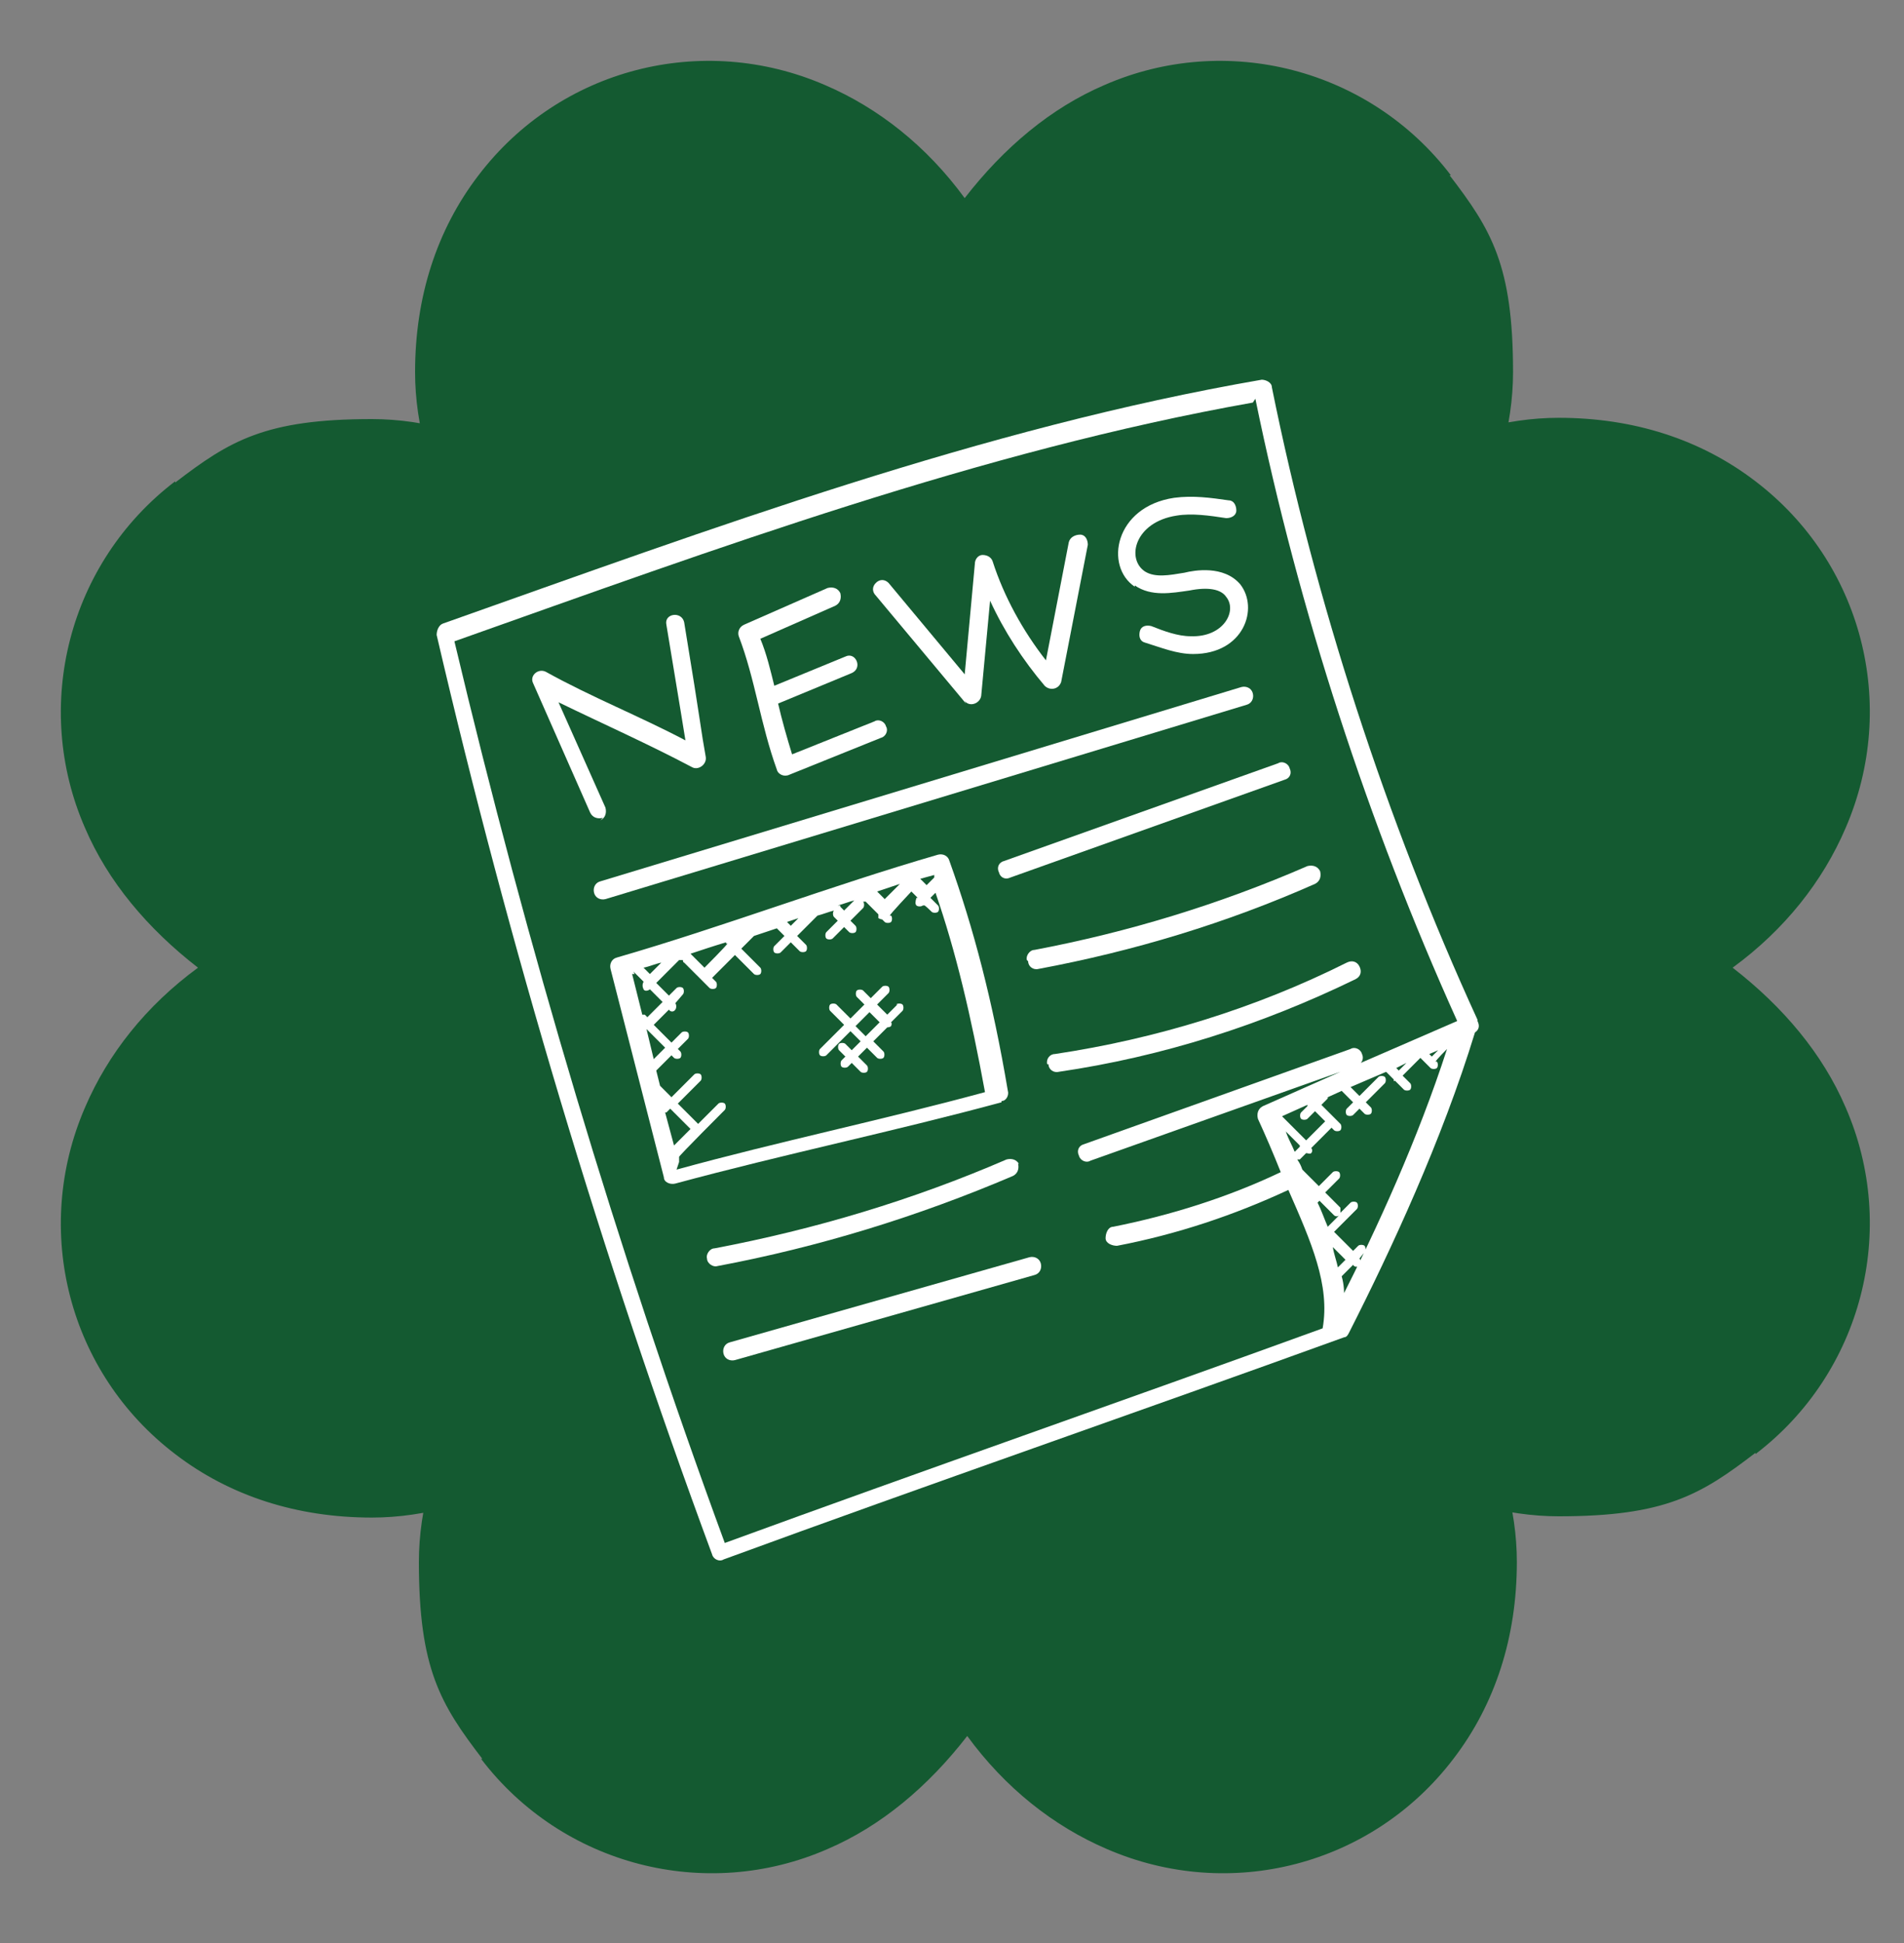 <?xml version="1.0" encoding="UTF-8"?>
<svg xmlns="http://www.w3.org/2000/svg" version="1.1" viewBox="0 0 150 153">
  <rect x="0" y="0" width="150" height="153" fill="#808080" stroke="none"/>
  <defs>
    <style>
      .cls-1 {
        fill: #fff;
      }

      .cls-2 {
        fill: #145a31;
      }
    </style>
  </defs>
  <!-- Generator: Adobe Illustrator 28.7.8, SVG Export Plug-In . SVG Version: 1.2.0 Build 200)  -->
  <g>
    <g id="Layer_1">
      <path class="cls-2" d="M138.3,114.5c8.4-6.4,11.3-17.7,7.1-27.3-1.8-4.2-4.9-7.9-8.9-11,4.1-3,7.1-6.8,8.9-11,4.2-9.7,1.3-20.9-7.1-27.3-4.3-3.3-9.6-5-15.5-5-8.4,0-17.6,5-27.4,14.9-8,8.1-14.5,17.6-17.7,22.5-2.3,3.6-2.3,8.1,0,11.7,3.2,5,9.7,14.5,17.7,22.5,9.8,9.9,19,14.9,27.4,14.9s11.2-1.7,15.5-5ZM13.8,37.9c-8.4,6.4-11.3,17.7-7.1,27.3,1.8,4.2,4.9,7.9,8.9,11-4.1,3-7.1,6.8-8.9,11-4.2,9.7-1.3,20.9,7.1,27.3,4.3,3.3,9.6,5,15.5,5,8.4,0,17.6-5,27.4-14.9,8-8.1,14.5-17.6,17.7-22.5,2.3-3.6,2.3-8.1,0-11.7-3.2-5-9.7-14.5-17.7-22.5-9.8-9.9-19-14.9-27.4-14.9s-11.2,1.7-15.5,5ZM37.9,138.5c6.4,8.4,17.7,11.3,27.3,7.1,4.2-1.8,7.9-4.9,11-8.9,3,4.1,6.8,7.1,11,8.9,9.7,4.2,20.9,1.3,27.3-7.1,3.3-4.3,5-9.6,5-15.5,0-8.4-5-17.6-14.9-27.4-8.1-8-17.6-14.5-22.5-17.7-3.6-2.3-8.1-2.3-11.7,0-5,3.2-14.5,9.7-22.5,17.7-9.9,9.8-14.9,19-14.9,27.4s1.7,11.2,5,15.5ZM114.3,13.8c-6.4-8.4-17.7-11.3-27.3-7.1-4.2,1.8-7.9,4.9-11,8.9-3-4.1-6.8-7.1-11-8.9-9.7-4.2-20.9-1.3-27.3,7.1-3.3,4.3-5,9.6-5,15.5,0,8.4,5,17.6,14.9,27.4,8.1,8,17.6,14.5,22.5,17.7,3.6,2.3,8.1,2.3,11.7,0,5-3.2,14.5-9.7,22.5-17.7,9.9-9.8,14.9-19,14.9-27.4s-1.7-11.2-5-15.5Z"/>
      <g>
        <path class="cls-1" d="M56.1,122.4c.1.4.6.6.9.4,16.1-5.9,32.9-11.7,48.9-17.5.2,0,.3-.2.4-.4,3.3-6.5,7.3-15.1,9.9-23.6.3-.2.4-.5.2-.9,0,0,0,0,0,0,0,0,0,0,0-.1-7.2-15.7-12.8-33-16.2-49.8,0-.4-.5-.6-.8-.6-22,3.8-43.3,11.7-64.5,19.2-.3.1-.5.5-.5.9,5.7,24.5,13,48.9,21.7,72.4h0ZM103,87.1l-.5.5c-.1.1-.1.4,0,.5s.4.1.5,0l.6-.6.8.8-1.5,1.5-1.9-1.9,2-.9ZM102.4,90.3l-.4.4c-.2-.5-.5-1-.7-1.6l1.1,1.1ZM103.9,94.5l1.2,1.2c.1.1.3.1.4,0l-.9.9h0s0,0,0,0c-.3-.7-.5-1.3-.8-1.9l.2-.2ZM105,98.2l1,1-.6.6c-.1-.5-.3-1-.4-1.6h0ZM105.9,102.5c0-.7,0-1.3-.2-2l.9-.9h0c.1.2.4.2.5,0,.1-.1.1-.4,0-.5h0c0,0,.4-.5.4-.5.1-.1.1-.4,0-.5s-.4-.1-.5,0l-.4.4-1.5-1.5,1.8-1.8c.1-.1.1-.4,0-.5s-.4-.1-.5,0l-.8.8c0-.1,0-.3,0-.4l-1.2-1.2,1.1-1.1c.1-.1.1-.4,0-.5s-.4-.1-.5,0l-1.1,1.1-1.3-1.3s0,0,0,0c-.1-.3-.2-.5-.4-.8,0,0,.2,0,.2,0l.5-.5c.1,0,.3.1.4,0,.1-.1.1-.3,0-.4l1.6-1.6.2.2c.1.1.4.1.5,0,.1-.1.1-.4,0-.5l-1.5-1.5.5-.5s0,0,0-.1l1.1-.5.9.9-.5.5c-.1.1-.1.4,0,.5s.4.1.5,0l.5-.5.4.4c.1.1.4.1.5,0,.1-.1.1-.4,0-.5l-.4-.4,1.5-1.5c.1-.1.1-.4,0-.5s-.4-.1-.5,0l-1.5,1.5-.7-.7,2.8-1.2.6.6s0,0,0,.1,0,0,.1,0l.7.7c.1.1.4.1.5,0,.1-.1.1-.4,0-.5l-.6-.6,1.4-1.4.8.8c.1.1.4.1.5,0,.1-.1.1-.4,0-.5h-.1c0-.1.9-1,.9-1-2.3,7.1-5.5,14.1-8.4,19.8h0ZM112.6,83l.7-.3-.5.5-.2-.2ZM110,84.1l.8-.4-.6.6-.2-.2ZM98.9,31.4c3.4,16.6,8.9,33.5,15.9,49l-7.6,3.3c.2-.2.2-.5.1-.7-.1-.4-.6-.6-.9-.4l-21,7.5c-.4.1-.6.5-.4.9.1.4.6.6.9.4l19.7-7-6.1,2.7c-.4.2-.5.6-.4,1,.6,1.3,1.2,2.7,1.8,4.2-4.2,2-8.7,3.4-13.2,4.3-.4,0-.6.5-.6.9,0,.4.5.6.9.6,4.7-.9,9.2-2.4,13.5-4.4,1.8,4.1,3.3,7.5,2.7,10.9-15.7,5.7-31.5,11.2-47.1,16.9-8.5-23.1-15.6-47-21.3-71,20.6-7.3,41.5-15,62.9-18.8h0Z"/>
        <path class="cls-1" d="M47.3,64.6c.4-.2.5-.6.4-1l-3.7-8.3c3.5,1.7,7.1,3.3,10.5,5.1.5.3,1.2-.2,1.1-.8-.4-2.2-.3-2.1-1.7-10.6-.2-.9-1.6-.7-1.4.2,1,6,1.5,9.1,1.5,9.1-3.6-1.9-7.4-3.4-11-5.4-.6-.3-1.3.3-1,.9l4.5,10.2c.2.4.6.5,1,.4Z"/>
        <path class="cls-1" d="M61.2,60.6c.1.4.6.6,1,.4l7.2-2.9c.4-.1.6-.6.4-.9-.1-.4-.6-.6-.9-.4l-6.5,2.6c-.4-1.3-.8-2.7-1.1-4l5.8-2.4c.9-.4.3-1.7-.5-1.3l-5.6,2.3c-.3-1.2-.6-2.5-1.1-3.7l5.9-2.6c.4-.2.5-.6.4-1-.2-.4-.6-.5-1-.4l-6.6,2.9c-.4.2-.5.6-.4.9,1.3,3.4,1.7,6.9,3,10.5h0Z"/>
        <path class="cls-1" d="M76,55.2c.4.5,1.2.2,1.3-.4l.7-7.5c1.1,2.4,2.6,4.7,4.3,6.7.4.4,1.1.3,1.3-.3l2.1-10.8c0-.4-.2-.8-.6-.8-.4,0-.8.2-.9.6l-1.8,9.3c-1.8-2.3-3.3-5-4.2-7.8-.1-.3-.4-.5-.8-.5-.3,0-.6.3-.6.7l-.8,8.7-6-7.2c-.3-.3-.7-.3-1,0-.3.3-.3.7,0,1l7.1,8.5Z"/>
        <path class="cls-1" d="M89.4,46.1c1.3.9,2.9.6,4.3.4,1.5-.3,2.5-.1,2.9.5.9,1.1-.2,3.2-2.8,3.1-1,0-2.1-.4-3.1-.8-.4-.1-.8,0-.9.4s0,.8.4.9c1.3.4,2.5.9,3.8.9,4,0,5.2-3.6,3.7-5.5-1.3-1.5-3.6-1.1-4.4-.9-1.2.2-2.3.4-3.1-.1-1.5-1-.8-3.9,2.5-4.4,1.2-.2,2.6,0,3.9.2.4,0,.8-.2.8-.6,0-.4-.2-.8-.6-.8-1.4-.2-2.8-.4-4.3-.2-4.7.7-5.5,5.4-3.1,7Z"/>
        <path class="cls-1" d="M98.7,54.6c-.1-.4-.5-.6-.9-.5l-50.5,15.3c-.4.1-.6.5-.5.9s.5.6.9.5l50.5-15.3c.4-.1.6-.5.5-.9h0Z"/>
        <path class="cls-1" d="M78.9,86.7c.4,0,.6-.5.5-.8-1.2-7.1-2.7-12.8-4.6-18.1-.1-.4-.5-.6-.9-.5-8.3,2.4-17,5.7-25.3,8.1-.4.1-.6.5-.5.9l4.2,16.4c0,.4.5.6.9.5,8.5-2.3,17.2-4.1,25.7-6.4h0ZM73.7,69l-.7.7-.5-.5c.4-.1.7-.2,1.1-.3,0,0,0,.1,0,.2ZM69.1,70.2c.6-.2,1.2-.4,1.8-.6l-1.2,1.2-.6-.6ZM66.2,71.3c0,0-.1,0-.2,0,.4-.1.9-.3,1.3-.4l-.8.8-.3-.3ZM62.9,72.3l-.6.6-.3-.3c.3-.1.6-.2.9-.3h0ZM54.4,75.1c.9-.3,1.8-.6,2.8-.9,0,0,0,.1,0,.1h.1c0,.1-1.8,1.9-1.8,1.9l-1.2-1.2ZM52.1,75.8l-.9.9-.5-.5c.5-.1.9-.3,1.4-.4ZM49.9,76.5l.8.8h0c-.1.2-.1.4,0,.6s.4.1.5,0h0c0,0,1,1,1,1l-1.2,1.2-.2-.2c0,0-.1,0-.2,0l-.8-3.2c0,0,.1,0,.2,0h0ZM52.5,87.6l.3-.3,1.6,1.6-1.3,1.3-.7-2.6ZM52.3,86.8h0c0-.1,0,0,0,0h0ZM50.8,80.9l1.6,1.6-.9.9-.6-2.5ZM53.5,91.5v-.4c-.1,0,3.6-3.7,3.6-3.7.1-.1.1-.4,0-.5s-.4-.1-.5,0l-1.6,1.6-1.6-1.6,1.8-1.8c.1-.1.1-.4,0-.5s-.4-.1-.5,0l-1.8,1.8-.9-.9-.3-1.2s0,0,0,0l1.2-1.2.2.2c.1.1.4.1.5,0,.1-.1.1-.4,0-.5l-.2-.2.8-.8c.1-.1.1-.4,0-.5s-.4-.1-.5,0l-.8.8-1.4-1.4,1.2-1.2h0c.1.2.4.2.5,0,.1-.1.1-.4,0-.5h0c0,0,.6-.7.6-.7.1-.1.1-.4,0-.5s-.4-.1-.5,0l-.6.6-1-1,1.8-1.8s0,0,0,0c0,0,.2,0,.3,0,0,0,0,.2.1.2l2,2c.1.1.4.1.5,0,.1-.1.1-.4,0-.5l-.3-.3,1.8-1.8,1.5,1.5c.1.1.4.1.5,0,.1-.1.1-.4,0-.5l-1.5-1.5,1-1c.6-.2,1.2-.4,1.8-.6l.6.6-.8.8c-.1.1-.1.4,0,.5s.4.1.5,0l.8-.8.7.7c.1.1.4.1.5,0,.1-.1.1-.4,0-.5l-.7-.7,1.6-1.6s0,0,0,0c.4-.1.9-.3,1.3-.4-.1.1-.1.4,0,.5l.3.3-.9.9c-.1.1-.1.4,0,.5s.4.1.5,0l.9-.9.4.4c.1.1.4.1.5,0,.1-.1.1-.4,0-.5l-.4-.4,1-1c.1-.1.1-.4,0-.5,0,0,.2,0,.2,0l1,1c0,.1,0,.2,0,.3,0,0,.2.1.3.1s0,0,0,0l.2.2c.1.1.4.1.5,0,.1-.1.1-.4,0-.5h-.1c0-.1,1.7-1.9,1.7-1.9l.5.5h-.1c-.1.3-.1.5,0,.6s.4.1.5,0h.1c0-.1.6.5.6.5.1.1.4.1.5,0,.1-.1.1-.4,0-.5l-.6-.6.4-.4c1.6,4.6,2.8,9.7,3.9,15.7-8.1,2.2-16.3,3.9-24.3,6.1h0Z"/>
        <path class="cls-1" d="M78.7,68.7c.1.4.5.6.9.4l21.6-7.7c.4-.1.6-.5.4-.9-.1-.4-.6-.6-.9-.4l-21.6,7.7c-.4.1-.6.5-.4.9Z"/>
        <path class="cls-1" d="M81,75.7c0,.4.4.7.8.6,7.5-1.4,14.8-3.6,21.8-6.7.4-.2.5-.6.4-1-.2-.4-.6-.5-1-.4-6.9,3-14.1,5.2-21.5,6.6-.4,0-.7.5-.6.8h0Z"/>
        <path class="cls-1" d="M82.6,83.8c0,.4.4.7.8.6,8.2-1.2,16-3.7,23.4-7.3.4-.2.5-.6.3-1-.2-.4-.6-.5-1-.3-7.2,3.6-15,6-23,7.2-.4,0-.7.4-.6.8h0Z"/>
        <path class="cls-1" d="M80.3,91.7c-.2-.4-.6-.5-1-.4-7.4,3.2-15.1,5.5-23,7-.4,0-.7.5-.6.8,0,.4.5.7.8.6,8-1.5,15.8-3.9,23.3-7.1.4-.2.5-.6.4-1h0Z"/>
        <path class="cls-1" d="M57.9,107.1l23.6-6.7c.4-.1.6-.5.5-.9-.1-.4-.5-.6-.9-.5l-23.6,6.7c-.4.1-.6.5-.5.9.1.4.5.6.9.5h0Z"/>
        <path class="cls-1" d="M70.7,79.1l-.8.8-.8-.8.9-.9c.1-.1.1-.4,0-.5s-.4-.1-.5,0l-.9.9-.6-.6c-.1-.1-.4-.1-.5,0s-.1.4,0,.5l.6.6-1.1,1.1-1.1-1.1c-.1-.1-.4-.1-.5,0s-.1.4,0,.5l1.1,1.1-1.9,1.9c-.1.1-.1.4,0,.5s.4.1.5,0l1.9-1.9.8.8-.7.7-.5-.5c-.1-.1-.4-.1-.5,0s-.1.4,0,.5l.5.5-.3.3c-.1.1-.1.4,0,.5s.4.1.5,0l.3-.3.7.7c.1.1.4.1.5,0,.1-.1.1-.4,0-.5l-.7-.7.7-.7.8.8c.1.1.4.1.5,0,.1-.1.1-.4,0-.5l-.8-.8,1.1-1.1s0,0,0,0c0,0,.2,0,.3-.1,0,0,.1-.2,0-.3l.9-.9c.1-.1.1-.4,0-.5s-.4-.1-.5,0ZM67.4,80.8l1.1-1.1.8.8-1.1,1.1-.8-.8Z"/>
      </g>
    </g>
  </g>
</svg>